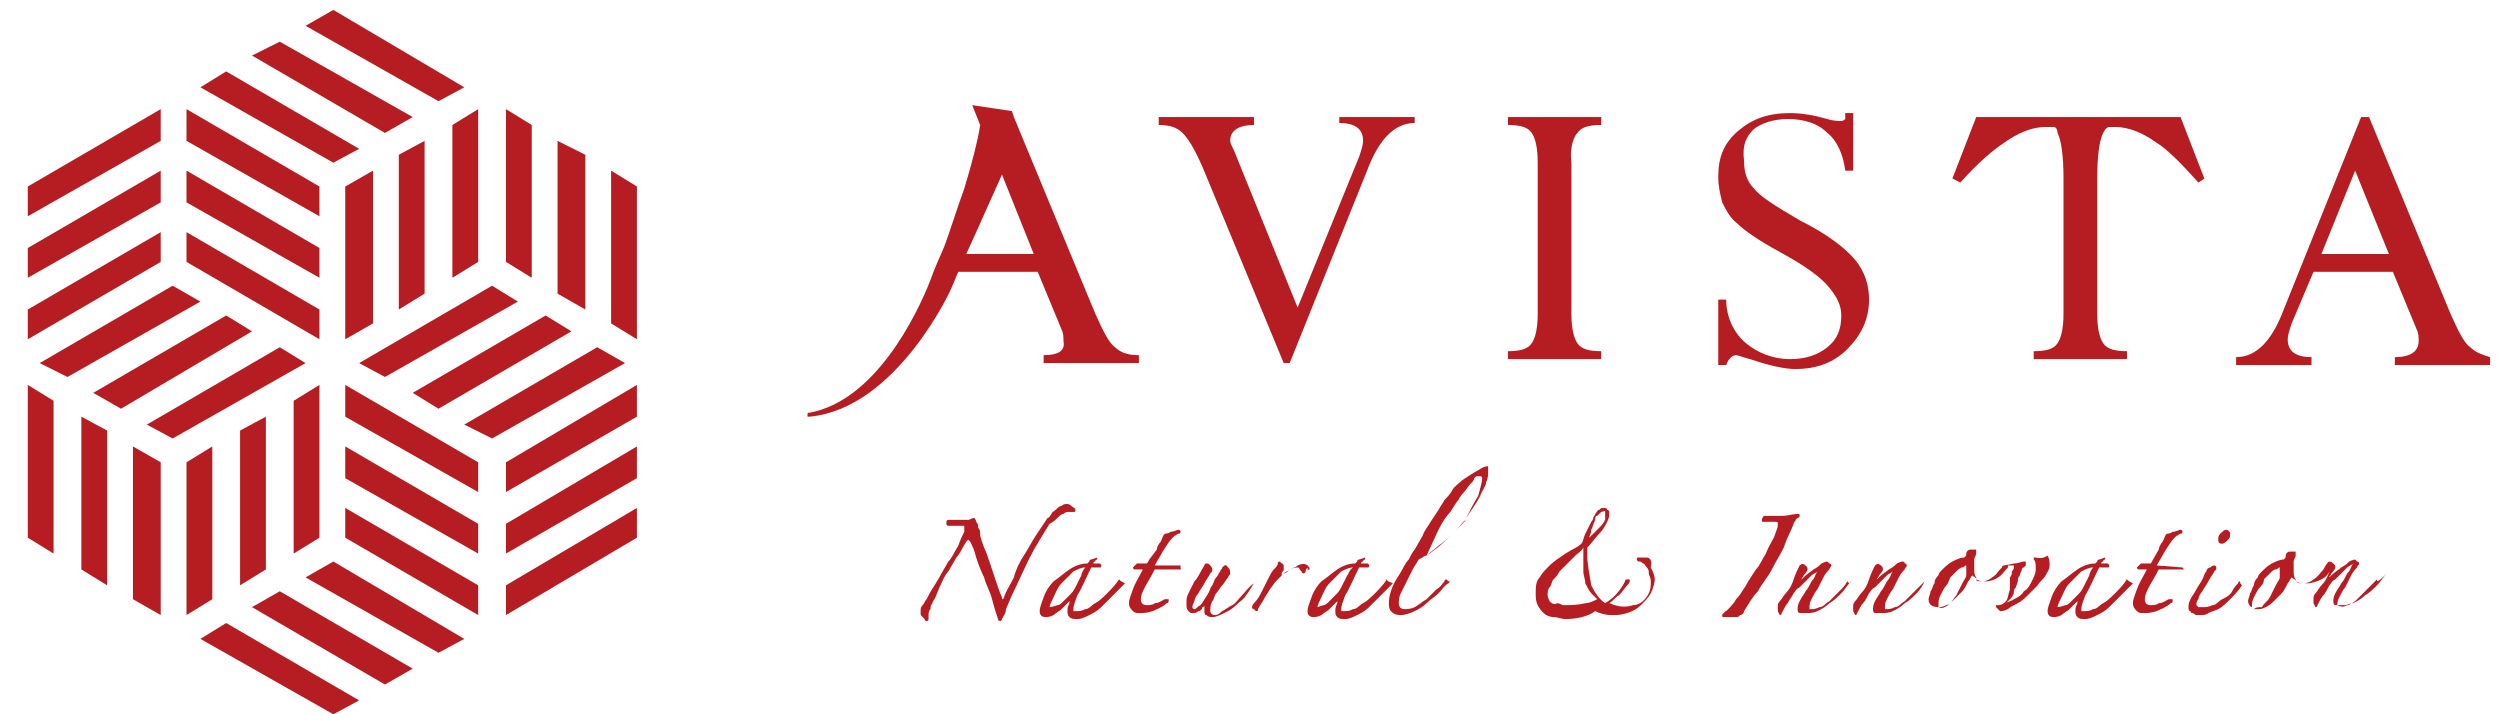 <?xml version="1.0" encoding="utf-8"?>
<!-- Generator: Adobe Illustrator 23.0.0, SVG Export Plug-In . SVG Version: 6.00 Build 0)  -->
<svg version="1.1" id="レイヤー_1" xmlns="http://www.w3.org/2000/svg" xmlns:xlink="http://www.w3.org/1999/xlink" x="0px"
	 y="0px" viewBox="0 0 126 36" style="enable-background:new 0 0 126 36;" xml:space="preserve">
<style type="text/css">
	.st0{fill:#B61D22;}
</style>
<g>
	<path class="st0" d="M64.7,18.3H65l3.9-9.7c0.6-1.6,1.4-2.4,2.4-2.4V5.9h-3.8v0.3c0.8,0,1.2,0.3,1.2,0.9c0,0.2-0.1,0.5-0.2,0.8
		l-3.1,7.6l-3.2-7.9C62.1,7.4,62,7.2,62,7.1c0-0.5,0.4-0.8,1.2-0.8V5.9h-4.8v0.4c0.5,0,0.9,0.1,1.2,0.4c0.3,0.3,0.6,0.8,1,1.7
		L64.7,18.3z"/>
	<path class="st0" d="M124.5,17.5c-0.3-0.2-0.6-0.8-1-1.7l-4.1-9.9H119l-3.9,9.7c-0.6,1.6-1.4,2.4-2.4,2.4v0.4h3.8V18
		c-0.8,0-1.2-0.3-1.2-0.9c0-0.2,0.1-0.5,0.2-0.8l1.1-2.6h4l1.2,2.9c0.1,0.2,0.1,0.4,0.1,0.6c0,0.5-0.4,0.8-1.2,0.8v0.4h4.8V18
		C125.2,17.9,124.8,17.8,124.5,17.5z M117,12.8l1.7-4.2l1.7,4.2H117z"/>
	<path class="st0" d="M80.7,17.7c-0.6,0-1-0.1-1.2-0.4s-0.3-0.8-0.3-1.5V8.2c-0.1-0.7,0.1-1.3,0.3-1.5c0.2-0.3,0.6-0.4,1.2-0.4V5.9
		H76v0.4c0.6,0,1,0.1,1.2,0.4s0.3,0.8,0.3,1.5v7.6c0,0.7-0.1,1.2-0.3,1.5s-0.6,0.4-1.2,0.4v0.4h4.7V17.7z"/>
	<path class="st0" d="M87.5,17.9c0.1,0,0.3,0.1,0.7,0.2c0.9,0.3,1.7,0.5,2.3,0.5c1,0,1.9-0.3,2.6-1s1.1-1.5,1.1-2.5
		c0-0.7-0.2-1.4-0.7-2s-1.4-1.3-2.8-2c-1.2-0.7-2-1.2-2.3-1.6c-0.4-0.4-0.5-0.9-0.5-1.4c-0.1-0.8,0.1-1.2,0.5-1.6
		c0.4-0.3,1-0.5,1.7-0.5c0.8,0,1.5,0.2,2,0.7c0.5,0.4,0.8,1.1,0.9,1.9h0.4V5.7H93c0,0.1,0,0.2,0,0.3c0,0-0.1,0.1-0.2,0.1
		s-0.4,0-0.7-0.1c-0.7-0.2-1.3-0.3-1.9-0.3c-1.1,0-1.9,0.3-2.6,0.9c-0.7,0.6-1,1.3-1,2.3c0,0.5,0.1,0.9,0.2,1.3
		c0.2,0.4,0.4,0.8,0.8,1.1c0.3,0.3,1,0.8,2.1,1.4c1.3,0.7,2.1,1.3,2.5,1.8s0.6,0.9,0.6,1.4c0,0.7-0.2,1.2-0.7,1.6s-1.1,0.6-1.9,0.6
		s-1.6-0.3-2.2-0.8s-1-1.3-1-2.2h-0.4v3.3H87C87.1,18.1,87.3,17.9,87.5,17.9z"/>
	<path class="st0" d="M101,7.2c0.7-0.5,1.4-0.8,2.1-0.8c0.1,0,0.3,0,0.4,0s0.2,0.1,0.2,0.3c0.2,0.4,0.3,1.2,0.3,2.3v6.8
		c0,0.7-0.1,1.2-0.3,1.5s-0.6,0.4-1.2,0.4v0.4h4.7v-0.4c-0.6,0-1-0.1-1.2-0.4s-0.3-0.8-0.3-1.5V9c0-1.1,0.1-1.9,0.3-2.3
		c0.1-0.2,0.2-0.3,0.3-0.3c0.1,0,0.2,0,0.3,0c0.7,0,1.4,0.3,2.1,0.8c0.5,0.3,1.2,1,2.1,2l0.3-0.2l-1.2-3.1h-2.8h-4.7h-2.8L98.4,9
		l0.4,0.2C99.7,8.2,100.4,7.6,101,7.2z"/>
	<path class="st0" d="M48.3,13.7h4l1.2,2.9c0.1,0.2,0.1,0.4,0.1,0.6c0.1,0.5-0.3,0.7-1,0.7v0.4h4.8v-0.4c-0.5,0-0.9-0.1-1.2-0.4
		c-0.3-0.2-0.6-0.8-1-1.7l-0.5-1.2l-3.6-8.7L51,5.6l-2-0.3l0.4,1C49.3,7,49,8.2,48.6,9.5c-0.4,1.1-0.7,2.1-1,2.9
		c-0.2,0.5-0.5,1.1-0.7,1.7c-0.7,1.8-2.8,6.1-6.1,6.7c-0.1,0-0.1,0-0.1,0.1V21c0,0,0,0,0.1,0c4.4-0.4,7.2-6.5,7.2-6.6
		C48.1,14.2,48.2,13.9,48.3,13.7z M50.5,8.8l1.6,4h-3.4C49.3,11.5,50,9.9,50.5,8.8z"/>
	<path class="st0" d="M53.3,26.1c0.1-0.1,0.2-0.2,0.3-0.2c0.1-0.1,0.2-0.1,0.3-0.1s0.2,0,0.2,0c0.1,0,0.1,0,0.1-0.1
		s-0.1-0.1-0.2-0.2s-0.2-0.1-0.2-0.1c-0.1,0-0.2,0-0.3,0.1c-0.1,0-0.2,0.1-0.3,0.2S53,25.8,53,25.9c-0.1,0.1-0.1,0.2-0.2,0.2
		c-0.2,0.3-0.4,0.6-0.6,0.9s-0.4,0.7-0.6,1c-0.2,0.3-0.4,0.7-0.5,1.1c-0.2,0.4-0.4,0.7-0.5,1c0,0,0,0.1-0.1,0.1v-0.1
		c-0.1-0.2-0.2-0.5-0.3-0.8s-0.2-0.6-0.3-0.9s-0.2-0.6-0.3-0.8c-0.1-0.3-0.2-0.5-0.2-0.7c0-0.1,0-0.2-0.1-0.3c0-0.1,0-0.2-0.1-0.3
		c0-0.1-0.1-0.2-0.1-0.2c-0.1,0-0.2,0.1-0.3,0.1c-0.2,0-0.5,0-0.7,0c-0.1,0-0.2,0-0.3,0c0,0-0.1,0-0.1,0.1v0.1
		c0,0.1,0.1,0.1,0.1,0.1c0.1,0,0.2,0,0.3,0s0.2,0,0.3,0s0.1,0,0.2,0v0.1c0,0,0,0.1,0,0.2c-0.1,0.2-0.2,0.4-0.3,0.7
		c-0.2,0.3-0.3,0.6-0.5,0.8c-0.3,0.5-0.5,0.9-0.7,1.2c-0.2,0.3-0.3,0.5-0.4,0.7c-0.1,0.1-0.1,0.2-0.2,0.3c-0.1,0.1-0.1,0.2-0.1,0.3
		v0.1c0,0.1,0,0.1,0.1,0.2l0.1,0.1c0,0.1,0.1,0.1,0.1,0.1s0.1,0,0.1-0.1s0-0.2,0-0.2c0-0.1,0-0.2,0.1-0.3c0-0.1,0-0.2,0.1-0.3
		c0-0.1,0.1-0.2,0.1-0.2c0.1-0.2,0.2-0.5,0.3-0.7s0.2-0.5,0.4-0.7c0.1-0.2,0.3-0.5,0.4-0.7c0.2-0.2,0.3-0.5,0.5-0.8
		c0.1-0.1,0.1-0.1,0.1-0.1s0,0,0.1,0.1c0.1,0.2,0.2,0.4,0.3,0.8c0.1,0.3,0.2,0.6,0.4,1c0.1,0.4,0.3,0.7,0.4,1.1
		c0.1,0.4,0.2,0.7,0.3,1c0,0.1,0.1,0.1,0.1,0.1c0.1,0,0.1-0.1,0.1-0.1c0.1-0.2,0.2-0.3,0.2-0.5L51,30c0.3-0.6,0.6-1.3,0.9-1.9
		c0.3-0.6,0.7-1.2,1-1.7C53.1,26.3,53.2,26.2,53.3,26.1z"/>
	<path class="st0" d="M55.8,29.9c-0.2,0.2-0.4,0.4-0.6,0.5c-0.2,0.1-0.3,0.3-0.5,0.3c-0.2,0.1-0.3,0.1-0.4,0.1c-0.1,0-0.1,0-0.2,0
		v-0.1c0-0.2,0.1-0.4,0.2-0.7c0.2-0.3,0.4-0.8,0.7-1.4c0,0,0.1,0,0.2,0c0.1,0,0.2,0,0.2,0c0.1,0,0.1,0,0.1-0.1c0,0,0-0.1-0.1-0.1
		c0,0-0.1,0-0.2,0c0,0,0,0-0.1,0c0,0,0-0.1,0.1-0.1c0-0.1,0.1-0.1,0.1-0.1s0,0,0-0.1L55,28.2c0,0-0.1,0-0.1,0.1l-0.1,0.1
		c-0.3,0-0.6,0.1-0.9,0.3s-0.5,0.4-0.8,0.6c-0.2,0.2-0.4,0.5-0.5,0.8c-0.1,0.3-0.2,0.5-0.2,0.7s0.1,0.3,0.3,0.3c0.1,0,0.2,0,0.4-0.1
		c0.1-0.1,0.3-0.2,0.4-0.3c0.1-0.1,0.2-0.2,0.4-0.4v0.1c-0.1,0.2-0.1,0.3-0.1,0.4c0,0.1,0,0.2,0.1,0.3s0.2,0.1,0.4,0.1
		s0.4-0.1,0.6-0.2s0.4-0.2,0.6-0.4s0.4-0.4,0.6-0.6c0.2-0.2,0.4-0.4,0.6-0.6c-0.2-0.1-0.2-0.1-0.3-0.2C56.2,29.5,56,29.7,55.8,29.9z
		 M53.6,30.3c-0.1,0.1-0.2,0.2-0.3,0.2c-0.3,0.1-0.4,0.1-0.4,0.1c0-0.1,0.1-0.3,0.2-0.5c0.1-0.2,0.2-0.5,0.4-0.7s0.4-0.4,0.6-0.6
		c0.2-0.1,0.4-0.2,0.6-0.2c-0.1,0.1-0.2,0.3-0.2,0.4c-0.1,0.2-0.2,0.4-0.3,0.6S54,29.9,53.9,30C53.8,30.1,53.7,30.2,53.6,30.3z"/>
	<path class="st0" d="M59.5,28.5C59.5,28.5,59.4,28.5,59.5,28.5h-1.3c0.1-0.2,0.3-0.5,0.4-0.7c0.2-0.3,0.3-0.5,0.5-0.7l0.1-0.1
		c0.1,0,0.1-0.1,0.2-0.1c0.1,0,0.1-0.1,0.1-0.1c0-0.1-0.1-0.1-0.1-0.1c-0.1,0-0.2,0.1-0.4,0.1c-0.1,0.1-0.3,0.1-0.3,0.1
		c-0.1,0.1-0.1,0.2-0.2,0.4c-0.1,0.1-0.2,0.3-0.2,0.4L58,28.1c-0.1,0.1-0.1,0.2-0.2,0.3h-0.5c-0.1,0.1-0.1,0.1-0.2,0.2
		c0,0,0,0.1,0.1,0.1c0,0,0.1,0,0.2,0h0.2c-0.2,0.4-0.4,0.7-0.5,1s-0.2,0.5-0.2,0.7s0.1,0.3,0.2,0.4c0.1,0.1,0.2,0.1,0.3,0.1
		c0.2,0,0.4,0,0.7-0.1c0.2-0.1,0.5-0.2,0.7-0.4c0,0,0.1,0,0.1-0.1v-0.1h-0.1c0,0,0,0-0.1,0c-0.2,0.1-0.3,0.2-0.5,0.2
		c-0.1,0.1-0.3,0.1-0.4,0.1c-0.2,0-0.3-0.1-0.3-0.3s0.1-0.4,0.2-0.6c0.1-0.2,0.3-0.5,0.5-0.9c0.1,0,0.2,0,0.3,0s0.3,0,0.4,0
		c0.1,0,0.3,0,0.4,0c0.1,0,0.2,0,0.3,0C59.5,28.7,59.5,28.7,59.5,28.5z"/>
	<path class="st0" d="M63.2,29.4L63.2,29.4c-0.3,0.2-0.4,0.4-0.6,0.6s-0.3,0.4-0.5,0.5s-0.3,0.2-0.5,0.3C61.4,31,61.3,31,61.2,31
		c-0.1,0-0.2-0.1-0.2-0.2c0-0.2,0-0.3,0.1-0.5c0.1-0.1,0.1-0.3,0.2-0.4s0.2-0.3,0.3-0.4c0.1-0.1,0.2-0.3,0.3-0.4
		c0-0.1,0.1-0.1,0.1-0.2s0-0.2-0.1-0.3c-0.1-0.1-0.1-0.2-0.3,0c0,0.1-0.1,0.1-0.1,0.2c-0.1,0.1-0.1,0.2-0.2,0.3
		c-0.1,0.1-0.1,0.2-0.2,0.4c-0.1,0.1-0.1,0.2-0.2,0.4c-0.2,0.3-0.3,0.5-0.4,0.6c-0.2,0.1-0.2,0.2-0.3,0.2c0,0-0.1,0-0.1-0.1
		s0-0.1,0.1-0.3c0-0.1,0.1-0.3,0.2-0.4c0.1-0.2,0.2-0.3,0.3-0.5s0.2-0.3,0.3-0.5c0.1-0.1,0.1-0.1,0.1-0.2c0,0,0-0.1-0.1-0.2
		s-0.1-0.1-0.2-0.1c-0.1,0-0.1,0.1-0.1,0.1c-0.2,0.3-0.3,0.6-0.5,0.8c-0.1,0.2-0.2,0.4-0.3,0.6s-0.1,0.3-0.1,0.4c0,0.1,0,0.2,0,0.2
		c0,0.1,0,0.2,0.1,0.3s0.1,0.1,0.2,0.1c0.1,0,0.2,0,0.3-0.1c0.1,0,0.2-0.1,0.2-0.2c0.1,0,0.1-0.1,0.1-0.1c0,0.1,0,0.2,0,0.2
		c0,0.2,0,0.3,0.1,0.3c0.1,0.1,0.2,0.1,0.3,0.1c0.2,0,0.4-0.1,0.6-0.2c0.2-0.1,0.4-0.2,0.6-0.4s0.4-0.3,0.5-0.5
		C62.9,29.9,63,29.7,63.2,29.4L63.2,29.4z"/>
	<path class="st0" d="M65,28.7c-0.1,0.1-0.2,0.1-0.3,0.2C64.8,28.9,64.9,28.8,65,28.7z"/>
	<path class="st0" d="M66,28.7c0-0.1,0-0.1-0.1-0.2s-0.3-0.1-0.5,0c-0.1,0.1-0.2,0.1-0.4,0.2c0.2-0.1,0.4-0.1,0.4-0.1s0.1,0,0.1,0.1
		c0,0,0,0,0.1,0.1c0,0,0,0.1,0.1,0.1c0,0,0.1,0,0.1-0.1c0,0,0-0.1,0.1-0.2C65.9,28.8,65.9,28.7,66,28.7z"/>
	<path class="st0" d="M64.7,28.7c0-0.1,0-0.1,0-0.1c0-0.1,0-0.2-0.1-0.2c-0.1-0.1-0.1-0.1-0.1-0.1s-0.1,0-0.1,0.1s-0.1,0.2-0.2,0.3
		c-0.1,0.1-0.2,0.3-0.3,0.5l-0.3,0.6c-0.1,0.2-0.2,0.4-0.4,0.6c-0.1,0.1-0.1,0.2-0.1,0.2s0,0.1,0.1,0.1c0.1,0.1,0.1,0.1,0.1,0.1
		c0.1,0,0.1,0,0.1-0.1c0.1-0.2,0.2-0.3,0.3-0.5c0.1-0.2,0.2-0.3,0.3-0.5c0.1-0.1,0.2-0.3,0.3-0.4c0.1-0.1,0.2-0.2,0.3-0.3
		c0,0,0,0,0-0.1C64.6,28.8,64.7,28.8,64.7,28.7z"/>
	<path class="st0" d="M64.6,29l0.1-0.1L64.6,29L64.6,29z"/>
	<path class="st0" d="M69.9,29.2c-0.2,0.3-0.4,0.5-0.6,0.7s-0.4,0.4-0.6,0.5s-0.3,0.3-0.5,0.3c-0.2,0.1-0.3,0.1-0.4,0.1
		s-0.1,0-0.2,0v-0.1c0-0.2,0.1-0.4,0.2-0.7c0.2-0.3,0.4-0.8,0.7-1.4c0,0,0.1,0,0.2,0s0.2,0,0.2,0c0.1,0,0.1,0,0.1-0.1
		c0,0,0-0.1-0.1-0.1c0,0-0.1,0-0.2,0c0,0,0,0-0.1,0c0,0,0-0.1,0.1-0.1c0-0.1,0.1-0.1,0.1-0.1s0,0,0-0.1l-0.3,0.1c0,0-0.1,0-0.1,0.1
		l-0.1,0.1c-0.3,0-0.6,0.1-0.9,0.3c-0.3,0.2-0.5,0.4-0.8,0.6c-0.2,0.2-0.4,0.5-0.5,0.8s-0.2,0.5-0.2,0.7s0.1,0.3,0.3,0.3
		c0.1,0,0.2,0,0.4-0.1c0.1-0.1,0.3-0.2,0.4-0.3s0.2-0.2,0.4-0.4v0.1c-0.1,0.2-0.1,0.3-0.1,0.4c0,0.1,0,0.2,0.1,0.3s0.2,0.1,0.4,0.1
		s0.4-0.1,0.6-0.2c0.2-0.1,0.4-0.2,0.6-0.4s0.4-0.4,0.6-0.6c0.2-0.2,0.4-0.4,0.6-0.6C70,29.3,69.9,29.3,69.9,29.2z M67.3,30
		c-0.1,0.1-0.2,0.2-0.3,0.3c-0.1,0.1-0.2,0.2-0.3,0.2c-0.3,0.1-0.3,0.1-0.3,0.1c0-0.1,0.1-0.3,0.2-0.5s0.2-0.5,0.4-0.7
		c0.2-0.2,0.4-0.4,0.6-0.6c0.2-0.1,0.4-0.2,0.6-0.2C68,28.7,68,28.9,67.9,29c-0.1,0.2-0.2,0.4-0.3,0.6C67.5,29.8,67.4,29.9,67.3,30z
		"/>
	<path class="st0" d="M69.9,29.2C69.8,29.2,69.8,29.3,69.9,29.2L69.9,29.2z"/>
	<path class="st0" d="M71.9,28L71.9,28c0.3-0.2,0.7-0.5,1-0.8c0.2-0.2,0.3-0.3,0.4-0.4c-0.3,0.3-0.5,0.5-0.8,0.7
		C72.3,27.7,72.1,27.8,71.9,28z"/>
	<path class="st0" d="M75,23.5c-0.1,0-0.2,0-0.5,0.2c-0.2,0.1-0.5,0.3-0.8,0.5c-0.2,0.2-0.4,0.3-0.5,0.5s-0.3,0.4-0.4,0.5
		c-0.1,0.2-0.2,0.3-0.3,0.5l-0.4,0.6c-0.1,0.2-0.3,0.4-0.4,0.7l-0.4,0.7c-0.1,0.1-0.2,0.3-0.3,0.5c-0.2,0.2-0.3,0.5-0.5,0.8
		s-0.3,0.5-0.4,0.8C70,30.1,70,30.3,70,30.4c0,0.1,0,0.3,0.1,0.4c0.1,0.1,0.2,0.2,0.5,0.2c0.2,0,0.5-0.1,0.7-0.2
		c0.2-0.1,0.4-0.2,0.6-0.4s0.4-0.3,0.6-0.5s0.3-0.4,0.5-0.5c0.1-0.1,0.1-0.1,0-0.1c0,0,0,0-0.1-0.1c0,0-0.1,0-0.1,0.1
		c-0.1,0.1-0.2,0.3-0.4,0.4c-0.2,0.2-0.3,0.3-0.5,0.5c-0.2,0.1-0.4,0.3-0.6,0.4c-0.2,0.1-0.4,0.1-0.5,0.1c-0.2,0-0.3-0.1-0.3-0.3
		c0-0.1,0-0.3,0.1-0.5s0.2-0.4,0.3-0.6c0.1-0.2,0.2-0.4,0.3-0.6c0.1-0.2,0.2-0.3,0.3-0.5c0.2-0.1,0.3-0.2,0.4-0.2l0.6-1.3
		c0.2-0.4,0.4-0.7,0.6-0.9c0.2-0.3,0.3-0.5,0.4-0.6c0.1-0.2,0.2-0.3,0.2-0.3c0.2-0.2,0.3-0.4,0.4-0.5s0.2-0.2,0.2-0.3
		c0.1-0.1,0.1-0.1,0.2-0.1h0.1c0,0,0.1,0,0.1,0.1c0,0.2-0.1,0.5-0.2,0.9c-0.2,0.3-0.4,0.7-0.6,1.1c0.1-0.1,0.1-0.2,0.2-0.3
		c0.2-0.3,0.4-0.6,0.5-0.8c0.1-0.3,0.3-0.5,0.3-0.7c0.1-0.2,0.1-0.4,0.1-0.5C75,23.7,75,23.7,75,23.5C75.2,23.5,75.1,23.5,75,23.5z"
		/>
	<path class="st0" d="M73.4,26.7c0.2-0.2,0.3-0.4,0.5-0.5C73.7,26.4,73.5,26.6,73.4,26.7C73.3,26.7,73.4,26.7,73.4,26.7z"/>
	<path class="st0" d="M73.9,26.1L73.9,26.1L73.9,26.1L73.9,26.1z"/>
	<path class="st0" d="M83,28.1c0,0-0.1,0-0.2,0s-0.1,0-0.2,0c0,0,0,0-0.1,0c0,0,0,0,0,0.1c0,0,0,0.1,0.1,0.1s0.1,0,0.2,0.1
		c0.1,0,0.1,0.1,0.2,0.2s0.1,0.2,0.1,0.3c0,0.1,0.1,0.2,0.1,0.4s0,0.4-0.1,0.6s-0.2,0.3-0.3,0.4c-0.1,0.1-0.3,0.2-0.5,0.2
		c-0.3,0.1-0.6,0.1-0.9,0c-0.1,0-0.2-0.1-0.3-0.1c0.2-0.1,0.3-0.3,0.5-0.4c0.2-0.2,0.3-0.4,0.5-0.6c0,0,0.1-0.2,0-0.2c0,0,0,0-0.1,0
		s-0.1,0.1-0.1,0.1c-0.2,0.4-0.5,0.8-1,1.1c-0.3-0.2-0.5-0.5-0.7-0.9C80.1,28.9,80,28.4,80,28c0-0.2,0-0.3,0-0.4
		c0.2-0.2,0.4-0.5,0.6-0.7s0.3-0.4,0.4-0.6c0,0,0.1-0.2,0.1-0.3s0-0.2,0-0.2s0-0.1-0.1-0.1c0-0.1-0.1-0.1-0.2-0.1s-0.1,0-0.2,0.1
		c-0.1,0-0.1,0.1-0.2,0.2c0,0.1-0.1,0.1-0.1,0.2s-0.1,0.2-0.1,0.2c-0.1,0.2-0.2,0.4-0.3,0.6c-0.1,0.2-0.1,0.4-0.2,0.5
		c-0.2,0.2-0.5,0.3-0.8,0.5s-0.6,0.4-0.8,0.6c-0.2,0.2-0.4,0.4-0.5,0.6c-0.2,0.2-0.2,0.5-0.2,0.8c0,0.2,0,0.4,0.1,0.6
		c0.1,0.2,0.2,0.3,0.3,0.4c0.1,0.1,0.3,0.2,0.5,0.2s0.4,0.1,0.6,0.1c0.5,0,1.1-0.1,1.5-0.4c0.2,0.1,0.5,0.2,0.8,0.2s0.5,0,0.8-0.1
		s0.5-0.2,0.7-0.4s0.4-0.4,0.5-0.6c0.1-0.2,0.2-0.5,0.2-0.7s-0.1-0.4-0.2-0.6C83.3,28.2,83.1,28.1,83,28.1z M80.2,26.7
		c0.1-0.2,0.1-0.3,0.2-0.5v-0.1c0,0,0-0.1,0.1-0.1l0.1-0.1l0.1-0.1c0.1,0,0.2-0.1,0.2,0v0.1V26v0.1v0.1c-0.1,0.2-0.2,0.3-0.4,0.5
		c-0.1,0.1-0.3,0.3-0.4,0.4C80.1,27,80.2,26.9,80.2,26.7z M79.9,30.4c-0.4,0.1-0.8,0.1-1.1,0.1c-0.1,0-0.2-0.1-0.3-0.1
		c-0.2,0.1-0.3,0-0.4-0.1c0,0-0.1-0.2-0.1-0.3s0-0.3,0.1-0.4s0.1-0.3,0.2-0.4s0.2-0.2,0.3-0.4c0.1-0.1,0.2-0.2,0.3-0.3
		c0.1-0.1,0.3-0.3,0.5-0.5c0.1-0.1,0.3-0.2,0.4-0.4c0,0.1,0,0.2,0,0.2c0,0.1,0,0.3,0,0.4c0,0.2,0,0.4,0,0.6s0.1,0.4,0.1,0.6
		c0.1,0.2,0.2,0.4,0.3,0.5c0.1,0.1,0.2,0.2,0.3,0.3C80.3,30.3,80.1,30.4,79.9,30.4z"/>
	<path class="st0" d="M90.4,26.4c0-0.1,0.1-0.1,0.1-0.2l0.1-0.1c0,0,0.1,0,0.1-0.1s0-0.1-0.1-0.1c-0.2,0-0.5,0.1-0.8,0.1
		s-0.6,0-0.9,0c0,0-0.1,0.1-0.1,0.2v0.1c0.1,0,0.2,0,0.3,0c0.1,0,0.2,0,0.3,0c0.2,0,0.2,0,0.2,0.1v0.1c0,0.1-0.1,0.3-0.2,0.6
		c-0.1,0.2-0.3,0.5-0.4,0.8c-0.2,0.3-0.3,0.6-0.5,0.8c-0.2,0.3-0.4,0.6-0.5,0.8c-0.2,0.3-0.3,0.5-0.5,0.7c-0.1,0.2-0.3,0.4-0.4,0.5
		L87,30.8c0,0-0.1,0-0.1,0.1c0,0-0.1,0-0.1,0.1s0,0.1,0.1,0.1s0.1,0,0.2,0h0.1c0.1,0,0.2,0,0.3,0s0.1,0,0.2-0.1
		c0.1,0,0.2-0.1,0.2-0.2c0.2-0.3,0.4-0.7,0.7-1c0.2-0.4,0.5-0.7,0.7-1.1s0.4-0.7,0.6-1.1C90.1,27,90.3,26.7,90.4,26.4z"/>
	<path class="st0" d="M93.1,29.3c-0.1,0.2-0.2,0.3-0.4,0.5s-0.3,0.3-0.5,0.5c-0.2,0.1-0.3,0.3-0.5,0.3c-0.2,0.1-0.3,0.1-0.4,0.1
		s-0.1,0-0.1,0v-0.1c0-0.1,0-0.2,0.1-0.4s0.2-0.4,0.3-0.5c0.1-0.2,0.2-0.4,0.3-0.6c0.1-0.2,0.2-0.3,0.3-0.4c0-0.1,0.1-0.1,0.1-0.2
		c0,0,0-0.1-0.1-0.1l-0.1-0.1c0,0-0.1,0-0.3,0.1c-0.1,0.1-0.2,0.2-0.4,0.3c-0.1,0.1-0.3,0.2-0.5,0.4l-0.1,0.1c0-0.1,0.1-0.1,0.1-0.2
		c0.2-0.2,0.2-0.3,0.2-0.3c0-0.1,0-0.1-0.1-0.2s-0.2-0.1-0.3,0c-0.1,0.2-0.2,0.4-0.3,0.7c-0.1,0.3-0.2,0.5-0.4,0.7
		c-0.1,0.1-0.2,0.3-0.3,0.4c-0.1,0.1-0.1,0.2-0.1,0.3c0,0,0,0.1,0,0.2l0.1,0.2c0,0,0.1,0,0.1-0.1c0.1-0.2,0.2-0.4,0.3-0.5
		c0.1-0.2,0.2-0.3,0.3-0.5c0.1-0.1,0.1-0.2,0.3-0.3c0.1-0.1,0.2-0.2,0.3-0.3c0.1-0.1,0.2-0.2,0.3-0.3c0.1-0.1,0.2-0.1,0.3-0.2
		c-0.1,0.1-0.1,0.3-0.3,0.5c-0.1,0.2-0.2,0.4-0.3,0.5c-0.1,0.2-0.2,0.3-0.3,0.5c-0.1,0.2-0.1,0.3-0.1,0.4c0,0.2,0.1,0.2,0.1,0.2
		c0.1,0,0.2,0,0.3,0c0.2,0,0.4,0,0.6-0.1s0.4-0.2,0.6-0.4c0.2-0.1,0.4-0.3,0.6-0.5s0.3-0.4,0.4-0.5C93.2,29.4,93.2,29.4,93.1,29.3
		C93.1,29.3,93.1,29.3,93.1,29.3z"/>
	<path class="st0" d="M93.3,29.3L93.3,29.3C93.3,29.4,93.2,29.4,93.3,29.3z"/>
	<path class="st0" d="M97,29.3C96.9,29.3,96.9,29.3,97,29.3c-0.2,0.2-0.3,0.3-0.5,0.5s-0.3,0.3-0.5,0.5c-0.2,0.1-0.3,0.3-0.5,0.3
		c-0.2,0.1-0.3,0.1-0.4,0.1s-0.1,0-0.1,0v-0.1c0-0.1,0-0.2,0.1-0.4s0.2-0.4,0.3-0.5c0.1-0.2,0.2-0.4,0.3-0.6
		c0.1-0.2,0.2-0.3,0.3-0.4c0-0.1,0.1-0.1,0.1-0.2c0,0,0-0.1-0.1-0.1c0-0.1-0.1-0.1-0.1-0.1s-0.1,0-0.3,0.1c-0.1,0.1-0.2,0.2-0.4,0.3
		c-0.1,0.1-0.3,0.2-0.5,0.4l-0.1,0.1c0-0.1,0.1-0.1,0.1-0.2c0.2-0.2,0.2-0.3,0.2-0.3c0-0.1,0-0.1-0.1-0.2s-0.2-0.1-0.3,0
		c-0.1,0.2-0.2,0.4-0.3,0.7c-0.1,0.3-0.2,0.5-0.4,0.7c-0.1,0.1-0.2,0.3-0.3,0.4c-0.1,0.1-0.1,0.2-0.1,0.3c0,0,0,0.1,0,0.2l0.1,0.2
		c0,0,0.1,0,0.1-0.1c0.1-0.2,0.2-0.4,0.3-0.5c0.1-0.1,0.2-0.3,0.3-0.5c0.1-0.1,0.1-0.2,0.3-0.3c0.1-0.1,0.2-0.2,0.3-0.3
		c0.1-0.1,0.2-0.2,0.3-0.3c0.1-0.1,0.2-0.1,0.3-0.2c-0.1,0.1-0.1,0.3-0.3,0.5c-0.1,0.2-0.2,0.4-0.3,0.5c-0.1,0.2-0.2,0.3-0.3,0.5
		c-0.1,0.2-0.1,0.3-0.1,0.4c0,0.2,0.1,0.2,0.1,0.2c0.1,0,0.2,0,0.3,0c0.2,0,0.4,0,0.6-0.1s0.4-0.2,0.6-0.4c0.2-0.1,0.4-0.3,0.6-0.5
		C96.8,29.7,96.9,29.5,97,29.3C97,29.4,97,29.4,97,29.3z"/>
	<path class="st0" d="M97.7,30.6c0.2,0.1,0.3,0,0.5-0.1c0-0.1,0.1-0.1,0.1-0.1c-0.1,0-0.1,0.1-0.2,0.1
		C97.9,30.6,97.8,30.6,97.7,30.6z"/>
	<path class="st0" d="M99.5,28.6c0-0.1,0-0.3,0-0.4s0.1-0.2,0.1-0.3v-0.1c0,0,0,0,0-0.1h-0.1h-0.1h-0.1c-0.1,0-0.2,0.1-0.2,0.2
		s0,0.1-0.1,0.2c-0.2,0-0.4,0.1-0.6,0.2s-0.4,0.3-0.5,0.4s-0.2,0.2-0.2,0.3c-0.1,0.1-0.2,0.2-0.2,0.4c-0.1,0.1-0.1,0.3-0.2,0.4
		c0,0.1-0.1,0.3-0.1,0.4c0,0.2,0.1,0.4,0.5,0.4v-0.1c0-0.2,0-0.3,0.1-0.5s0.2-0.4,0.3-0.5c0.1-0.1,0.1-0.2,0.2-0.4
		c0.1-0.1,0.2-0.2,0.3-0.3c0.1-0.1,0.2-0.2,0.3-0.2c0.1,0,0.1-0.1,0.2-0.1c0,0.1,0,0.2,0,0.3c0,0.1,0,0.2,0,0.2
		c0,0.1-0.1,0.2-0.2,0.4c-0.1,0.2-0.2,0.4-0.3,0.6c-0.1,0.1-0.2,0.3-0.3,0.4c0.1-0.1,0.1-0.1,0.2-0.2c0.1-0.1,0.3-0.3,0.4-0.4
		s0.2-0.3,0.3-0.5c0.1-0.1,0.1-0.2,0.2-0.3c0.1,0.1,0.2,0.1,0.2,0.2c0,0,0,0,0-0.1C99.5,29,99.5,28.8,99.5,28.6z"/>
	<path class="st0" d="M103.2,28c-0.3,0.2-0.5,0.1-0.6,0.1s-0.1,0-0.1,0s0,0,0,0.1c0.1,0.1,0.1,0.2,0.1,0.5c0,0.2-0.1,0.4-0.2,0.6
		s-0.2,0.4-0.4,0.5c-0.1,0.2-0.3,0.3-0.5,0.4c-0.1,0.1-0.3,0.1-0.4,0.2c0.1-0.1,0.1-0.1,0.2-0.2c0.1-0.1,0.2-0.2,0.2-0.4
		c0,0,0-0.1,0.1-0.2l0.1-0.3c0-0.1,0-0.2,0.1-0.3c0-0.1,0.1-0.2,0.1-0.3c0,0,0-0.1,0.1-0.1l0.1-0.1v-0.1c0,0,0,0,0-0.1
		c0,0,0,0-0.1,0s-0.3,0.1-0.5,0.1l-0.5,0.1c0,0-0.1,0-0.1,0.1c0,0,0,0-0.1,0.1s-0.2,0.3-0.4,0.4c-0.1,0.1-0.3,0.2-0.5,0.2
		c0.1,0,0.1,0,0.2,0c0.2,0,0.5-0.1,0.6-0.2c0.2-0.1,0.3-0.3,0.5-0.5v-0.1h0.3c0,0,0,0,0,0.1c0,0,0,0.1-0.1,0.2c0,0.1,0,0.2-0.1,0.3
		c0,0.1,0,0.2,0,0.3c0,0.1,0,0.2,0,0.3c-0.1,0.3-0.1,0.5-0.2,0.6s-0.2,0.2-0.4,0.2h-0.1c0,0,0,0,0,0.1l0.2,0.2c0.1,0,0.2,0,0.4-0.1
		c0.1-0.1,0.3-0.2,0.5-0.3s0.4-0.3,0.5-0.4c0.2-0.2,0.3-0.3,0.5-0.5c0.1-0.2,0.3-0.3,0.4-0.5s0.2-0.3,0.2-0.5S103.3,28.2,103.2,28z"
		/>
	<path class="st0" d="M99.6,29.2c0,0.1,0.1,0.1,0.3,0.1l0,0C99.9,29.3,99.8,29.3,99.6,29.2C99.7,29.2,99.7,29.2,99.6,29.2z"/>
	<path class="st0" d="M107.2,29.2c-0.2,0.3-0.4,0.5-0.6,0.7s-0.4,0.4-0.6,0.5s-0.3,0.3-0.5,0.3c-0.2,0.1-0.3,0.1-0.4,0.1
		s-0.1,0-0.2,0v-0.1c0-0.2,0.1-0.4,0.2-0.7c0.2-0.3,0.4-0.8,0.7-1.4c0,0,0.1,0,0.2,0s0.2,0,0.2,0c0.1,0,0.1,0,0.1-0.1
		c0,0,0-0.1-0.1-0.1c0,0-0.1,0-0.2,0c0,0,0,0-0.1,0c0,0,0-0.1,0.1-0.1c0-0.1,0.1-0.1,0.1-0.1s0,0,0-0.1l-0.3,0.1c0,0-0.1,0-0.1,0.1
		l-0.1,0.1c-0.3,0-0.6,0.1-0.9,0.3c-0.3,0.2-0.5,0.4-0.8,0.6c-0.2,0.2-0.4,0.5-0.5,0.8s-0.2,0.5-0.2,0.7s0.1,0.3,0.3,0.3
		c0.1,0,0.2,0,0.4-0.1c0.1-0.1,0.3-0.2,0.4-0.3s0.2-0.2,0.4-0.4v0.1c-0.1,0.2-0.1,0.3-0.1,0.4c0,0.1,0,0.2,0.1,0.3s0.2,0.1,0.4,0.1
		c0.2,0,0.4-0.1,0.6-0.2s0.4-0.2,0.6-0.4s0.4-0.4,0.6-0.6c0.2-0.2,0.4-0.4,0.6-0.6C107.3,29.3,107.3,29.3,107.2,29.2z M104.4,30.3
		c-0.1,0.1-0.2,0.2-0.3,0.2c-0.3,0.1-0.4,0.1-0.4,0.1c0-0.1,0.1-0.3,0.2-0.5s0.2-0.5,0.4-0.7c0.2-0.2,0.4-0.4,0.6-0.6
		c0.2-0.1,0.4-0.2,0.6-0.2c-0.1,0.1-0.2,0.3-0.2,0.4c-0.1,0.2-0.2,0.4-0.3,0.6c-0.1,0.2-0.2,0.3-0.3,0.4
		C104.6,30.1,104.5,30.2,104.4,30.3z"/>
	<path class="st0" d="M107.2,29.2C107.1,29.2,107.1,29.3,107.2,29.2L107.2,29.2z"/>
	<path class="st0" d="M110,28.6C110,28.6,110.1,28.6,110,28.6l-1.3-0.1c0.1-0.2,0.3-0.5,0.4-0.7c0.2-0.3,0.3-0.5,0.5-0.7l0.1-0.1
		c0.1,0,0.1-0.1,0.2-0.1s0.1-0.1,0.1-0.1c0-0.1-0.1-0.1-0.1-0.1c-0.1,0-0.2,0.1-0.4,0.1c-0.1,0.1-0.3,0.1-0.3,0.1
		c-0.1,0.1-0.1,0.2-0.2,0.4c-0.1,0.1-0.2,0.3-0.2,0.4l-0.4,0.7h-0.5c-0.1,0.1-0.1,0.1-0.2,0.2c0,0,0,0.1,0.1,0.1c0,0,0.1,0,0.2,0
		h0.2c-0.2,0.4-0.4,0.7-0.5,1s-0.2,0.5-0.2,0.7s0.1,0.3,0.2,0.4c0.1,0.1,0.2,0.1,0.3,0.1c0.2,0,0.4,0,0.7-0.1
		c0.2-0.1,0.5-0.2,0.7-0.4c0,0,0.1,0,0.1-0.1v-0.1c0,0,0,0-0.1,0c0,0,0,0-0.1,0c-0.2,0.1-0.3,0.2-0.5,0.2c-0.1,0.1-0.3,0.1-0.4,0.1
		c-0.2,0-0.3-0.1-0.3-0.3s0.1-0.4,0.2-0.6s0.3-0.5,0.5-0.9c0.1,0,0.2,0,0.3,0c0.1,0,0.3,0,0.4,0s0.3,0,0.4,0s0.2,0,0.3,0
		C110,28.7,110.1,28.7,110,28.6z"/>
	<path class="st0" d="M112.8,29.4c-0.1,0.1-0.2,0.2-0.3,0.4c-0.1,0.2-0.3,0.3-0.5,0.4c-0.2,0.1-0.3,0.3-0.5,0.3
		c-0.2,0.1-0.3,0.1-0.5,0.1c-0.1,0-0.1,0-0.2,0l-0.1-0.1c0-0.1,0-0.2,0.1-0.3c0-0.1,0.1-0.3,0.2-0.4c0.1-0.2,0.2-0.3,0.3-0.5
		c0.1-0.2,0.2-0.3,0.3-0.5c0,0,0,0,0.1-0.1v-0.1c0,0,0-0.1-0.1-0.1c0,0-0.1,0-0.2,0.1c-0.1,0-0.2,0.1-0.2,0.2
		c-0.1,0.1-0.1,0.2-0.2,0.4c-0.1,0.2-0.2,0.3-0.3,0.5c-0.1,0.2-0.2,0.3-0.3,0.5c-0.1,0.2-0.1,0.3-0.1,0.4c0,0.1,0,0.2,0.1,0.2
		c0,0.1,0.1,0.1,0.1,0.1c0.1,0,0.1,0.1,0.2,0.1s0.1,0,0.2,0s0.3,0,0.4-0.1c0.2-0.1,0.3-0.1,0.5-0.2c0.2-0.1,0.4-0.3,0.6-0.5
		s0.4-0.4,0.6-0.7c-0.1-0.1-0.1-0.1-0.1-0.2C112.9,29.3,112.8,29.3,112.8,29.4z"/>
	<path class="st0" d="M112,27.4c0.1,0,0.2-0.1,0.3-0.2c0.1-0.1,0.1-0.2,0.1-0.3c0-0.1-0.1-0.2-0.2-0.2s-0.2,0.1-0.3,0.2
		c-0.1,0.1-0.1,0.2-0.1,0.3C111.8,27.4,111.9,27.4,112,27.4z"/>
	<path class="st0" d="M115.7,29.3c0.1,0.1,0.2,0.1,0.4,0.1l0,0C116,29.4,115.9,29.4,115.7,29.3C115.8,29.3,115.8,29.3,115.7,29.3z"
		/>
	<path class="st0" d="M115.6,28.7c0-0.1,0-0.3,0-0.4s0.1-0.2,0.1-0.3v-0.1c0,0,0,0,0-0.1h-0.1h-0.1h-0.1c-0.1,0-0.2,0.1-0.2,0.2
		s0,0.1-0.1,0.2c-0.2,0-0.4,0.1-0.6,0.2s-0.4,0.3-0.5,0.4s-0.2,0.2-0.2,0.3c-0.1,0.1-0.2,0.2-0.2,0.4c-0.1,0.1-0.1,0.3-0.2,0.4
		c0,0.1-0.1,0.3-0.1,0.4c0,0.1,0.1,0.3,0.2,0.3l0,0c0-0.2,0-0.3,0.1-0.5s0.2-0.4,0.3-0.5c0.1-0.1,0.2-0.2,0.2-0.4
		c0.1-0.1,0.2-0.2,0.3-0.3c0.1-0.1,0.2-0.2,0.3-0.2c0.1,0,0.1-0.1,0.2-0.1c0,0.1,0,0.2,0,0.3c0,0.1,0,0.2,0,0.2
		c0,0.1-0.1,0.2-0.2,0.4s-0.2,0.4-0.3,0.6c-0.1,0.2-0.3,0.3-0.4,0.5c-0.2,0-0.3,0-0.4,0.1c0.1,0,0.1,0,0.2,0s0.2,0,0.4-0.1
		c0.2-0.1,0.3-0.2,0.4-0.3s0.3-0.3,0.4-0.4s0.2-0.3,0.3-0.5c0.1-0.1,0.1-0.2,0.2-0.3c0.1,0.1,0.2,0.1,0.2,0.2c0,0,0,0,0-0.1
		C115.6,29.1,115.6,28.9,115.6,28.7z"/>
	<path class="st0" d="M118.2,29.6c0.1-0.2,0.2-0.4,0.3-0.6c0.1-0.2,0.2-0.3,0.3-0.4c0-0.1,0.1-0.1,0.1-0.2c0,0,0-0.1-0.1-0.1
		l-0.1-0.1c0,0-0.1,0-0.3,0.1c-0.1,0.1-0.2,0.2-0.4,0.3c-0.1,0.1-0.3,0.2-0.5,0.4l-0.1,0.1c0-0.1,0.1-0.1,0.1-0.2
		c0.2-0.2,0.2-0.3,0.2-0.3c0-0.1,0-0.1-0.1-0.2s-0.2-0.1-0.2-0.1c-0.1,0-0.3,0.4-0.3,0.4c-0.1,0.1-0.3,0.4-0.5,0.5
		c-0.1,0.1-0.3,0.2-0.5,0.2c0.1,0,0.1,0,0.2,0c0.2,0,0.5-0.1,0.7-0.2s0.3-0.2,0.4-0.4c-0.1,0.3-0.2,0.5-0.4,0.7
		c-0.1,0.1-0.2,0.3-0.3,0.4c-0.1,0.1-0.1,0.2-0.1,0.3c0,0,0,0.1,0,0.2l0.1,0.2c0,0,0.1,0,0.1-0.1c0.1-0.2,0.2-0.4,0.3-0.5
		c0.1-0.1,0.2-0.3,0.3-0.5c0.1-0.1,0.1-0.2,0.3-0.3c0.1-0.1,0.2-0.2,0.3-0.3c0.1-0.1,0.2-0.2,0.3-0.3c0.1-0.1,0.2-0.1,0.3-0.2
		c-0.1,0.1-0.1,0.3-0.3,0.5c-0.1,0.2-0.2,0.4-0.3,0.5c-0.1,0.2-0.2,0.3-0.3,0.5c-0.1,0.2-0.1,0.3-0.1,0.4c0,0.2,0.1,0.2,0.1,0.2h0.1
		c0-0.1,0-0.2,0.1-0.4C118,29.9,118.1,29.7,118.2,29.6z"/>
	<path class="st0" d="M117.8,30.5C117.8,30.6,117.8,30.6,117.8,30.5C117.8,30.6,117.8,30.6,117.8,30.5c0.2,0.1,0.3,0.1,0.5,0
		c0.1,0,0.1,0,0.2-0.1c-0.2,0.1-0.3,0.1-0.5,0.1C117.9,30.5,117.9,30.5,117.8,30.5z"/>
	<path class="st0" d="M119.8,29.2C119.7,29.2,119.7,29.2,119.8,29.2c-0.2,0.2-0.3,0.3-0.5,0.5s-0.3,0.3-0.5,0.5
		c-0.1,0.1-0.2,0.2-0.3,0.2h0.1c0.2-0.1,0.4-0.2,0.6-0.4c0.2-0.1,0.4-0.3,0.6-0.5s0.3-0.4,0.5-0.6C119.8,29.4,119.8,29.3,119.8,29.2
		z"/>
	<path class="st0" d="M113.5,30.7L113.5,30.7L113.5,30.7L113.5,30.7z"/>
	<polygon class="st0" points="20.1,7.8 20.1,15.6 21.4,14.8 21.4,7.1 	"/>
	<polygon class="st0" points="29.5,7.8 28.1,7.1 28.1,14.8 29.5,15.6 	"/>
	<polygon class="st0" points="22.8,14 24.1,13.2 24.1,5.5 22.8,6.3 	"/>
	<polygon class="st0" points="23.4,4.4 16.8,0.5 15.4,1.3 22.1,5.1 	"/>
	<polygon class="st0" points="19.4,19 26.1,15.2 24.8,14.4 18.1,18.3 	"/>
	<polygon class="st0" points="26.8,6.3 25.5,5.5 25.5,13.2 26.8,14 	"/>
	<polygon class="st0" points="30.1,17.5 23.4,21.4 24.8,22.1 31.5,18.3 	"/>
	<polygon class="st0" points="17.4,9.4 17.4,17.1 18.8,16.3 18.8,8.6 	"/>
	<polygon class="st0" points="16.1,12.5 9.4,8.6 9.4,10.2 16.1,14 	"/>
	<polygon class="st0" points="16.1,15.6 9.4,11.7 9.4,13.2 16.1,17.1 	"/>
	<polygon class="st0" points="16.1,9.4 9.4,5.5 9.4,7.1 16.1,10.9 	"/>
	<polygon class="st0" points="8.1,8.6 1.4,12.5 1.4,14 8.1,10.2 	"/>
	<polygon class="st0" points="18.1,7.5 11.4,3.6 10.1,4.4 16.8,8.2 	"/>
	<polygon class="st0" points="8.1,11.7 1.4,15.6 1.4,17.1 8.1,13.2 	"/>
	<polygon class="st0" points="8.7,14.4 2,18.3 3.4,19 10.1,15.2 	"/>
	<polygon class="st0" points="8.1,5.5 1.4,9.4 1.4,10.9 8.1,7.1 	"/>
	<polygon class="st0" points="1.4,27.1 2.7,27.9 2.7,20.2 1.4,19.4 	"/>
	<polygon class="st0" points="11.4,15.9 4.7,19.8 6.1,20.6 12.7,16.7 	"/>
	<polygon class="st0" points="25.5,27.9 32.1,24.1 32.1,22.5 25.5,26.4 	"/>
	<polygon class="st0" points="25.5,24.8 32.1,21 32.1,19.4 25.5,23.3 	"/>
	<polygon class="st0" points="30.8,16.3 32.1,17.1 32.1,9.4 30.8,8.6 	"/>
	<polygon class="st0" points="14.8,27.9 16.1,27.1 16.1,19.4 14.8,20.2 	"/>
	<polygon class="st0" points="25.5,31 32.1,27.1 32.1,25.6 25.5,29.5 	"/>
	<polygon class="st0" points="13.4,28.7 13.4,21 12.1,21.7 12.1,29.5 	"/>
	<polygon class="st0" points="6.7,30.2 8.1,31 8.1,23.3 6.7,22.5 	"/>
	<polygon class="st0" points="15.4,29.1 22.1,32.9 23.4,32.2 16.8,28.3 	"/>
	<polygon class="st0" points="20.8,5.9 14.1,2.1 12.7,2.8 19.4,6.7 	"/>
	<polygon class="st0" points="10.7,22.5 9.4,23.3 9.4,31 10.7,30.2 	"/>
	<polygon class="st0" points="22.1,20.6 28.8,16.7 27.5,15.9 20.8,19.8 	"/>
	<polygon class="st0" points="17.4,27.1 24.1,31 24.1,29.5 17.4,25.6 	"/>
	<polygon class="st0" points="4.1,28.7 5.4,29.5 5.4,21.7 4.1,21 	"/>
	<polygon class="st0" points="17.4,21 24.1,24.8 24.1,23.3 17.4,19.4 	"/>
	<polygon class="st0" points="12.7,30.6 19.4,34.5 20.8,33.7 14.1,29.8 	"/>
	<polygon class="st0" points="14.1,17.5 7.4,21.4 8.7,22.1 15.4,18.3 	"/>
	<polygon class="st0" points="17.4,24.1 24.1,27.9 24.1,26.4 17.4,22.5 	"/>
	<polygon class="st0" points="10.1,32.2 16.8,36 18.1,35.3 11.4,31.4 	"/>
</g>
</svg>
